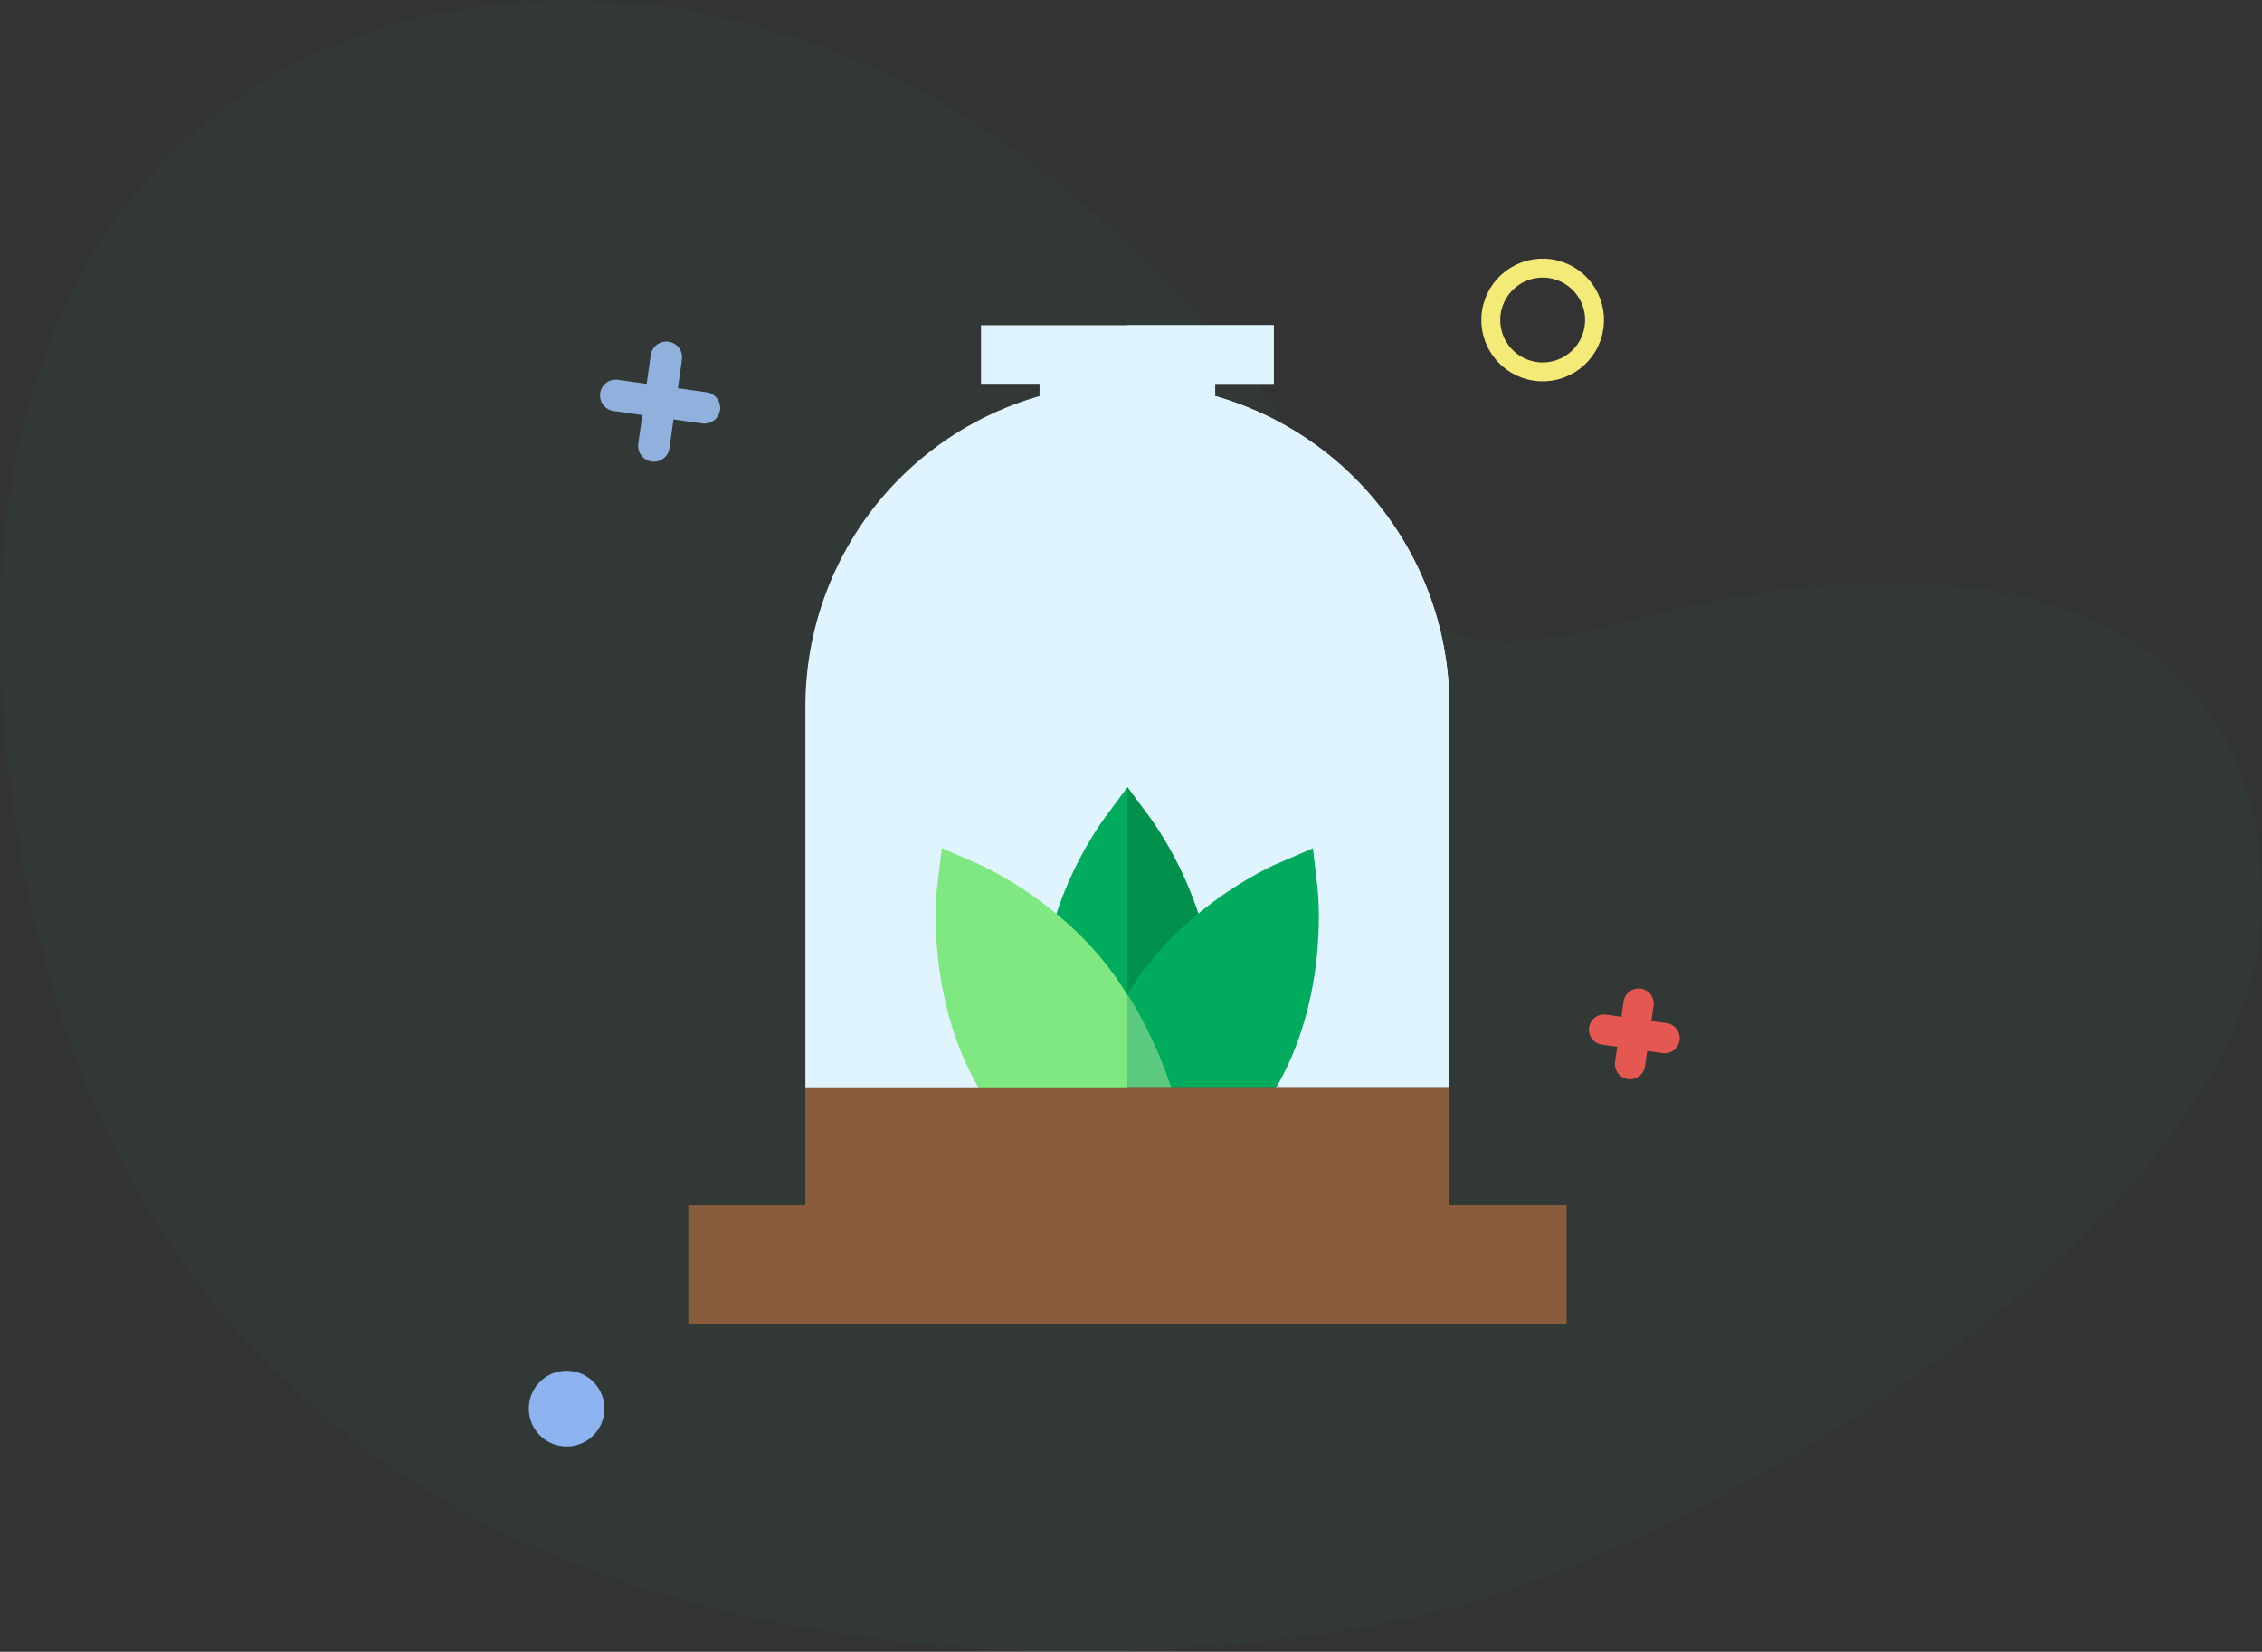 <svg xmlns="http://www.w3.org/2000/svg" width="299.052" height="218.394" viewBox="0 0 299.052 218.394">
  <rect x="0" y="0" width="299.052" height="218.394" fill="#333333" stroke="none"/>
  <g id="Groupe_776" data-name="Groupe 776" transform="translate(-124 -1855)">
    <path id="Tracé_1172" data-name="Tracé 1172" d="M60.382-117.785C38.318-233.236,134.055-256.129,192.02-212.78s35.012,73.795,81.091,61.452,84.031-2,83.064,38.431S282.659-27.786,243.89-19.267,82.447-2.335,60.382-117.785Z" transform="translate(66.858 2088.213)" fill="#2ab573" fill-rule="evenodd" opacity="0.043"/>
    <g id="_031-leaf" data-name="031-leaf" transform="translate(215 1898)">
      <path id="Tracé_3370" data-name="Tracé 3370" d="M145.135,61.437V112l-7.74,7.74H67.74L60,112V61.437A42.652,42.652,0,0,1,90.958,20.5V15h23.219v5.5A42.652,42.652,0,0,1,145.135,61.437Zm0,0" transform="translate(-44.521 -11.13)" fill="#e0f4ff"/>
      <path id="Tracé_3371" data-name="Tracé 3371" d="M259.828,119.742H225V15h11.609v5.5a42.652,42.652,0,0,1,30.958,40.942V112Zm0,0" transform="translate(-166.953 -11.13)" fill="#e0f4ff"/>
      <path id="Tracé_3372" data-name="Tracé 3372" d="M204.236,260.251l-11.067,13.931L182.1,260.251a48.227,48.227,0,0,1,7.971-19.272l3.1-4.178,3.1,4.179A48.211,48.211,0,0,1,204.236,260.251Zm0,0" transform="translate(-135.122 -175.709)" fill="#00ab5e"/>
      <path id="Tracé_3373" data-name="Tracé 3373" d="M236.067,260.251,225,274.183V236.8l3.1,4.179A48.211,48.211,0,0,1,236.067,260.251Zm0,0" transform="translate(-166.953 -175.709)" fill="#02914c"/>
      <path id="Tracé_3374" data-name="Tracé 3374" d="M240,273.232l-.6-5.162-4.774,2.06c-.532.23-13.154,5.777-20.131,17.855-1.186,2.056-2.237,4.1-3.14,6.089l19.133,11.862a72.133,72.133,0,0,0,4.12-6.342C241.569,287.517,240.065,273.811,240,273.232Zm0,0" transform="translate(-156.823 -198.912)" fill="#00ab5e"/>
      <path id="Tracé_3375" data-name="Tracé 3375" d="M158.79,302.6l-6.656,1.006L136.5,305.846a67.589,67.589,0,0,1-4.1-6.269c-6.966-12.074-5.5-25.85-5.418-26.391L127.6,268l4.8,2.09c.542.232,12.77,5.65,19.736,17.336a2.364,2.364,0,0,1,.387.541A58.211,58.211,0,0,1,158.79,302.6Zm0,0" transform="translate(-94.087 -198.86)" fill="#7fe881"/>
      <path id="Tracé_3376" data-name="Tracé 3376" d="M231.656,358.471,225,359.476V343.3a2.344,2.344,0,0,1,.387.541A58.213,58.213,0,0,1,231.656,358.471Zm0,0" transform="translate(-166.953 -254.734)" fill="#5bc980"/>
      <path id="Tracé_3377" data-name="Tracé 3377" d="M60,391h85.135v23.477H60Zm0,0" transform="translate(-44.521 -290.127)" fill="#895d3c"/>
      <path id="Tracé_3378" data-name="Tracé 3378" d="M225,391h42.568v23.477H225Zm0,0" transform="translate(-166.953 -290.127)" fill="#714c2f"/>
      <path id="Tracé_3379" data-name="Tracé 3379" d="M150,0h38.7V7.74H150Zm0,0" transform="translate(-111.302)" fill="#e0f4ff"/>
      <path id="Tracé_3380" data-name="Tracé 3380" d="M225,0h19.349V7.74H225Zm0,0" transform="translate(-166.953)" fill="#e0f4ff"/>
      <path id="Tracé_3381" data-name="Tracé 3381" d="M225,391h42.568v23.477H225Zm0,0" transform="translate(-166.953 -290.127)" fill="#895d3c"/>
      <path id="Tracé_3382" data-name="Tracé 3382" d="M0,451v15.737H116.094V451Zm0,0" transform="translate(0 -334.648)" fill="#895d3c"/>
      <path id="Tracé_3383" data-name="Tracé 3383" d="M225,451h58.047v15.737H225Zm0,0" transform="translate(-166.953 -334.648)" fill="#895d3c"/>
    </g>
    <circle id="Ellipse_313" data-name="Ellipse 313" cx="5.002" cy="5.002" r="5.002" transform="translate(193.261 2045.506) rotate(-82)" fill="#8db3f0"/>
    <g id="Groupe_769" data-name="Groupe 769" transform="translate(335.507 1995.135) rotate(-82)">
      <line id="Ligne_4" data-name="Ligne 4" x2="8.08" transform="translate(0 4.04)" fill="none" stroke="#e55851" stroke-linecap="round" stroke-miterlimit="10" stroke-width="4"/>
      <line id="Ligne_5" data-name="Ligne 5" y1="8.08" transform="translate(4.04)" fill="none" stroke="#e55851" stroke-linecap="round" stroke-miterlimit="10" stroke-width="4"/>
    </g>
    <g id="Groupe_770" data-name="Groupe 770" transform="translate(204.584 1913.139) rotate(-82)">
      <line id="Ligne_6" data-name="Ligne 6" x2="11.837" transform="translate(0 5.919)" fill="none" stroke="#90b1de" stroke-linecap="round" stroke-miterlimit="10" stroke-width="4.167"/>
      <line id="Ligne_7" data-name="Ligne 7" y1="11.837" transform="translate(5.919 0)" fill="none" stroke="#90b1de" stroke-linecap="round" stroke-miterlimit="10" stroke-width="4.167"/>
    </g>
    <circle id="Ellipse_315" data-name="Ellipse 315" cx="6.86" cy="6.86" r="6.86" transform="translate(320.206 1903.148) rotate(-82)" fill="none" stroke="#f3ea78" stroke-miterlimit="10" stroke-width="2.5"/>
  </g>
</svg>
